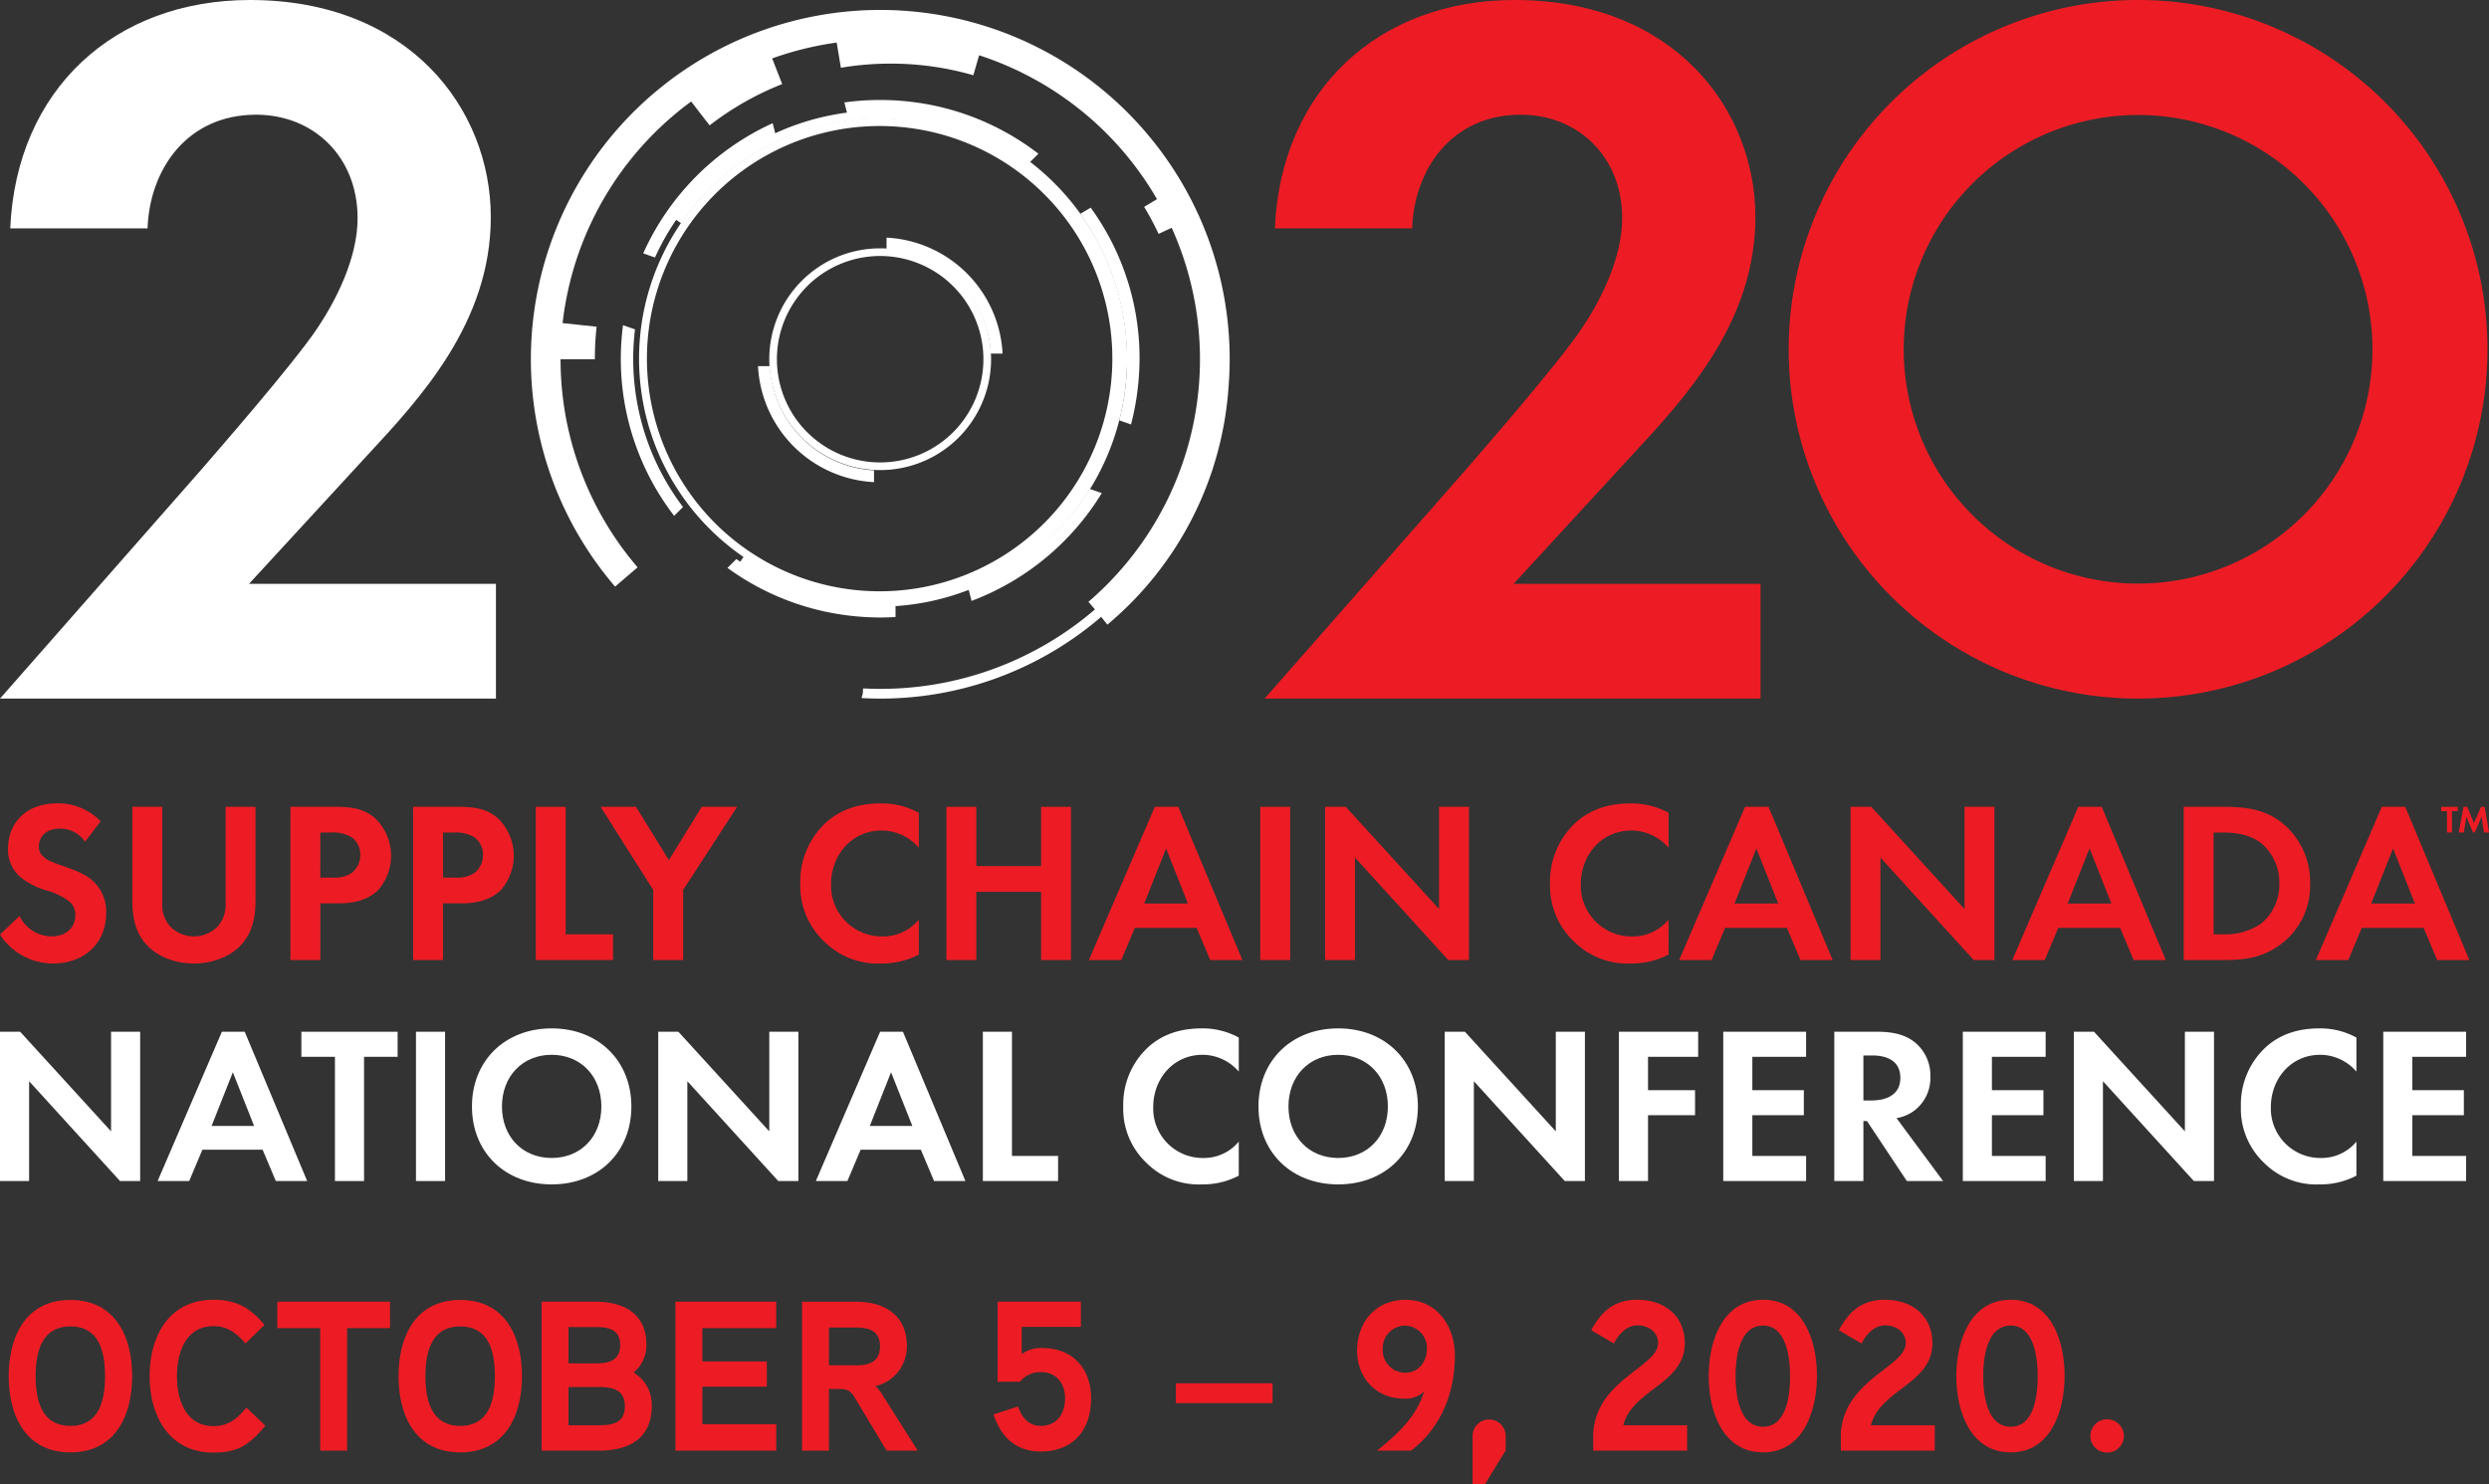 <svg xmlns="http://www.w3.org/2000/svg" width="513" height="305.986" viewBox="0 0 513 305.986">
  <rect x="0" y="0" width="513" height="305.986" fill="#333333" stroke="none"/>
  <g id="Group_536" data-name="Group 536" transform="translate(-73 -125.922)">
    <path id="Path_6728" data-name="Path 6728" d="M27.236-15.356c0-8.184-3.476-15.708-12.716-15.708S1.8-23.5,1.8-15.356,5.28.352,14.52.352,27.236-7.216,27.236-15.356Zm-5.588,0c0,4.8-1.1,10.252-7.128,10.252S7.348-10.56,7.348-15.356,8.492-25.608,14.52-25.608C20.592-25.608,21.648-20.152,21.648-15.356ZM50.776-8.888C48.928-6.6,47.08-5.06,44-5.06c-5.808,0-7.524-5.544-7.524-10.3s1.716-10.3,7.524-10.3c2.992,0,4.752,1.452,6.6,3.564l3.916-3.828C51.568-29.48,48.708-31.108,44-31.108c-9.152,0-13.156,7.48-13.156,15.752C30.844-7.128,34.892.4,44,.4c5.192,0,7.436-1.672,10.692-5.544ZM80.388-30.712H57.156v5.456H66V0h5.544V-25.256h8.844ZM107.58-15.356c0-8.184-3.476-15.708-12.716-15.708S82.148-23.5,82.148-15.356,85.624.352,94.864.352,107.58-7.216,107.58-15.356Zm-5.588,0c0,4.8-1.1,10.252-7.128,10.252s-7.172-5.456-7.172-10.252,1.144-10.252,7.172-10.252C100.936-25.608,101.992-20.152,101.992-15.356Zm32.34,6.16a7.705,7.705,0,0,0-3.74-6.908,7.267,7.267,0,0,0,2.64-5.72c0-6.424-4.664-8.888-10.516-8.888H111.628V0h11.836C129.58,0,134.332-2.464,134.332-9.2ZM127.82-21.78c0,3.212-2.288,3.784-4.972,3.784h-5.676v-7.48H122.8C125.444-25.476,127.82-24.992,127.82-21.78Zm.968,12.628c0,3.432-2.508,3.916-5.324,3.916h-6.292v-7.876h6.292C126.28-13.112,128.788-12.584,128.788-9.152Zm31.2,3.7H144.76V-13.2h13.288v-5.192H144.76v-6.864h15.224v-5.456H139.216V0h20.768Zm26.928-16.1c0-6.38-4.576-9.152-10.516-9.152H165.308V0h5.544V-12.716h2.2c1.98,0,2.508.7,3.432,2.288L182.732,0h6.424L181.94-11.4a7.294,7.294,0,0,0-1.5-1.892A8.4,8.4,0,0,0,186.912-21.56Zm-5.544,0c0,3.212-2.156,3.96-4.928,3.96h-5.588v-7.788h5.588C179.124-25.388,181.368-24.684,181.368-21.56Zm43.516,10.78c0-6.028-3.652-10.384-10.076-10.384a6.937,6.937,0,0,0-4.224,1.232V-25.52h12.188v-5.192h-17.16v16.5h4.62a5.3,5.3,0,0,1,4.312-1.98c3.344,0,4.972,2.508,4.972,5.412,0,2.992-1.584,5.676-5.016,5.676-2.508,0-3.916-1.76-4.664-4l-5.06,1.628c1.5,4.664,4.664,7.656,9.724,7.656C221.276.176,224.884-4.356,224.884-10.78Zm37.4-3.124H242.352v4.092h19.932Zm37.576-5.72c0-6.028-3.652-11.484-10.164-11.484-6.116,0-9.988,4.532-9.988,10.516,0,5.588,3.916,9.856,9.636,9.856a5.383,5.383,0,0,0,4.18-1.5C291.9-6.82,287.848-3.256,283.8,0h7.04C297.132-4.84,299.86-12.056,299.86-19.624ZM294.1-20.988c0,2.552-1.672,4.928-4.488,4.928a4.655,4.655,0,0,1-4.62-4.884,4.68,4.68,0,0,1,4.532-4.84A4.623,4.623,0,0,1,294.1-20.988ZM310.332-3.036A3.4,3.4,0,0,0,306.9-6.424a3.389,3.389,0,0,0-3.388,3.388V6.908h2.552l4.268-6.952Zm37.4-2.2H334.576c1.848-7.348,12.672-8.536,12.672-16.9,0-5.764-4.312-8.976-9.812-8.976-4.62,0-7.392,2.332-9.46,6.292l4.664,2.728c.924-1.848,2.6-3.74,4.84-3.74,2.156,0,4.268,1.276,4.268,3.652,0,4.928-12.76,7.524-13.376,18.656V0h19.36Zm26.752-10.208c0-7.084-2.728-15.664-11.088-15.664-8.448,0-11.22,8.668-11.22,15.752,0,7.04,2.772,15.708,11.22,15.708C371.756.352,374.484-8.36,374.484-15.444Zm-5.544.088c0,3.564-.572,10.428-5.544,10.428-5.016,0-5.676-6.864-5.676-10.428,0-3.608.66-10.428,5.676-10.428C368.28-25.784,368.94-18.92,368.94-15.356Zm29.832,10.12H385.616c1.848-7.348,12.672-8.536,12.672-16.9,0-5.764-4.312-8.976-9.812-8.976-4.62,0-7.392,2.332-9.46,6.292l4.664,2.728c.924-1.848,2.6-3.74,4.84-3.74,2.156,0,4.268,1.276,4.268,3.652,0,4.928-12.76,7.524-13.376,18.656V0h19.36Zm26.752-10.208c0-7.084-2.728-15.664-11.088-15.664-8.448,0-11.22,8.668-11.22,15.752,0,7.04,2.772,15.708,11.22,15.708C422.8.352,425.524-8.36,425.524-15.444Zm-5.544.088c0,3.564-.572,10.428-5.544,10.428-5.016,0-5.676-6.864-5.676-10.428,0-3.608.66-10.428,5.676-10.428C419.32-25.784,419.98-18.92,419.98-15.356Zm17.776,12.32a3.474,3.474,0,0,0-3.476-3.432,3.436,3.436,0,0,0-3.432,3.432A3.408,3.408,0,0,0,434.28.4,3.446,3.446,0,0,0,437.756-3.036Z" transform="translate(73 425)" fill="#ed1c24"/>
    <g id="Group_533" data-name="Group 533" transform="translate(-291 -845.078)">
      <path id="Path_6425" data-name="Path 6425" d="M683.948,60a72.013,72.013,0,1,0,72.014,72.013A72.013,72.013,0,0,0,683.948,60Zm0,120.319a48.305,48.305,0,1,1,48.305-48.305A48.305,48.305,0,0,1,683.948,180.319Z" transform="translate(120.727 911)" fill="#ed1c24"/>
      <path id="Path_6426" data-name="Path 6426" d="M503.327,156.932c2.534-2.956,19.006-21.752,24.075-29.353,3.8-5.7,8.236-14.362,8.236-22.6,0-12.671-9.082-21.33-20.907-21.33-14.36,0-21.963,11.4-22.386,23.441h-28.3C465.313,78.373,485.587,60,513.464,60c32.734,0,49.628,22.385,49.628,44.77,0,21.753-14.572,37.381-25.553,49.206l-24.286,26.4h50.9v23.652H461.935Z" transform="translate(162.707 911)" fill="#ed1c24"/>
      <path id="Path_6427" data-name="Path 6427" d="M141.392,156.932c2.533-2.956,19.006-21.752,24.075-29.353,3.8-5.7,8.236-14.362,8.236-22.6,0-12.671-9.082-21.33-20.907-21.33-14.36,0-21.963,11.4-22.386,23.441h-28.3C103.378,78.373,123.652,60,151.529,60c32.734,0,49.628,22.385,49.628,44.77,0,21.753-14.572,37.381-25.553,49.206l-24.287,26.4h50.9v23.652H100Z" transform="translate(264 911)" fill="#fff"/>
      <path id="Path_6428" data-name="Path 6428" d="M320.94,205.494h0l.252-.971.051-1a67.742,67.742,0,0,0,49.02-17.367h0a67.738,67.738,0,0,0,22.378-46.945V139.2a67.745,67.745,0,0,0-17.367-49.009h0a67.956,67.956,0,0,0-95.965-5.011h0a67.737,67.737,0,0,0-22.379,46.946l-2.006-.1a69.735,69.735,0,0,1,23.04-48.33h0a69.949,69.949,0,0,1,98.794,5.155v0a69.737,69.737,0,0,1,17.885,50.463l-.005.087v0a69.739,69.739,0,0,1-23.034,48.24h0a69.735,69.735,0,0,1-50.463,17.885l-.088,0-.112-.029Z" transform="translate(220.642 909.403)" fill="#fff"/>
      <path id="Path_6429" data-name="Path 6429" d="M370.756,189.583a70.124,70.124,0,0,0,24.994-49.22A71.775,71.775,0,0,0,379.128,88.6l0-.012-.521-.608a72,72,0,0,0-100.92-8.3l-.011,0-.608.521a72,72,0,0,0-7.774,101.538l2.32-1.988,2.322-1.989a65.9,65.9,0,0,1,7.075-92.89l.035-.029a65.9,65.9,0,0,1,92.888,7.075l.03.035a65.9,65.9,0,0,1-7.109,92.918l1.988,2.32,1.915,2.382Z" transform="translate(221.479 910.201)" fill="#fff"/>
      <path id="Path_6430" data-name="Path 6430" d="M306.324,185.018a51.142,51.142,0,1,0-13.365-71.12l1.452.992a49.44,49.44,0,1,1,12.908,68.679l-.995,1.449Z" transform="translate(209.997 902.151)" fill="#fff"/>
      <path id="Path_6431" data-name="Path 6431" d="M386.837,101.218q.813,1.349,1.738,3.082.831,1.555,1.584,3.163l-6.517,3.047q-.671-1.429-1.415-2.824-.655-1.227-1.569-2.744l6.179-3.725Zm-126.6,35.138q0-1.711.11-3.739.1-1.917.3-3.732l7.167.762q-.185,1.694-.274,3.337-.082,1.506-.082,3.372ZM286.7,82.443a68.212,68.212,0,0,1,16.738-9.532l2.623,6.715A60.788,60.788,0,0,0,291.1,88.142l-4.4-5.7ZM316.961,69.15q2.868-.485,5.7-.724,2.866-.24,5.755-.242a68.661,68.661,0,0,1,9.625.683,67.844,67.844,0,0,1,9.415,2.026l-2,6.913a60.446,60.446,0,0,0-8.4-1.8,61.557,61.557,0,0,0-8.637-.6q-2.629,0-5.162.213-2.642.221-5.1.639l-1.185-7.11Z" transform="translate(219.154 908.71)" fill="#fff"/>
      <path id="Path_6432" data-name="Path 6432" d="M343.024,131.1a22.858,22.858,0,1,1-16.163,6.7,22.788,22.788,0,0,1,16.163-6.7Zm15.047,7.812a21.279,21.279,0,1,0,6.232,15.046,21.214,21.214,0,0,0-6.232-15.046Z" transform="translate(202.383 891.101)" fill="#fff"/>
      <path id="Path_6433" data-name="Path 6433" d="M332.483,93.836a49.583,49.583,0,1,1-35.06,14.522,49.43,49.43,0,0,1,35.06-14.522ZM366.4,109.5a47.962,47.962,0,1,0,14.048,33.915A47.811,47.811,0,0,0,366.4,109.5Z" transform="translate(212.813 901.53)" fill="#fff"/>
      <path id="Path_6434" data-name="Path 6434" d="M336.2,88.86A53.26,53.26,0,0,1,363.751,99.7l-1.828,1.818a51.132,51.132,0,0,0-37.532-9.9l-.635-2.49A53.715,53.715,0,0,1,336.2,88.86Zm38.325,21.96a52.746,52.746,0,0,1,9.814,36.2,53.674,53.674,0,0,1-1.506,8.5l-2.423-.85a51.1,51.1,0,0,0,1.382-7.888,51.872,51.872,0,0,0-9.4-34.687l2.134-1.274Zm2.289,58.855A53.631,53.631,0,0,1,349.97,191.9l-.635-2.49a51.079,51.079,0,0,0,25.014-20.6l2.47.867ZM334.306,195.22a52.677,52.677,0,0,1-8.241-.154,53.259,53.259,0,0,1-26.4-9.977l1.836-1.826a50.718,50.718,0,0,0,24.807,9.262,51.375,51.375,0,0,0,7.989.137c.006,1.089.009,2.559.009,2.559ZM288.67,174.357A53.075,53.075,0,0,1,277.926,136.9q.088-.932.21-1.854l2.469.866q-.072.612-.133,1.229A50.533,50.533,0,0,0,290.5,172.538l-1.828,1.818ZM282.3,120.243a53.577,53.577,0,0,1,26.68-26.835l.642,2.517a51.021,51.021,0,0,0-24.9,25.168l-2.422-.85Z" transform="translate(214.273 902.991)" fill="#fff"/>
      <g id="Group_264" data-name="Group 264" transform="translate(520.229 1019.992)">
        <path id="Path_6435" data-name="Path 6435" d="M340.859,188.739a25.24,25.24,0,0,1-23.915-23.915h2.433a22.811,22.811,0,0,0,21.482,21.482v2.433Z" transform="translate(-316.944 -138.329)" fill="#fff" fill-rule="evenodd"/>
        <path id="Path_6436" data-name="Path 6436" d="M353.736,128.032a25.24,25.24,0,0,1,23.914,23.915h-2.433a22.81,22.81,0,0,0-21.482-21.482v-2.433Z" transform="translate(-327.241 -128.032)" fill="#fff" fill-rule="evenodd"/>
      </g>
      <g id="Group_265" data-name="Group 265" transform="translate(364 1183.02)">
        <path id="Path_6437" data-name="Path 6437" d="M100,386.158v-30.78h4.154l18.736,20.535V355.378h6v30.78h-4.153L106,365.577v20.581Z" transform="translate(-100 -354.686)" fill="#fff"/>
        <path id="Path_6438" data-name="Path 6438" d="M166.754,379.7H154.341l-2.723,6.46h-6.507l13.245-30.78h4.707l12.875,30.78h-6.461ZM165,374.806l-4.384-11.075-4.383,11.075Z" transform="translate(-112.625 -354.686)" fill="#fff"/>
        <path id="Path_6439" data-name="Path 6439" d="M199.171,360.546v25.612h-6V360.546H186.25v-5.168h19.843v5.168Z" transform="translate(-124.138 -354.686)" fill="#fff"/>
        <path id="Path_6440" data-name="Path 6440" d="M225.055,355.378v30.78h-6v-30.78Z" transform="translate(-133.32 -354.686)" fill="#fff"/>
        <path id="Path_6441" data-name="Path 6441" d="M267.934,370.522c0,9.368-6.738,16.059-16.429,16.059s-16.428-6.691-16.428-16.059,6.738-16.105,16.428-16.105S267.934,361.154,267.934,370.522Zm-6.185,0c0-6.23-4.245-10.66-10.245-10.66s-10.245,4.43-10.245,10.66,4.245,10.613,10.245,10.613S261.749,376.752,261.749,370.522Z" transform="translate(-137.803 -354.417)" fill="#fff"/>
        <path id="Path_6442" data-name="Path 6442" d="M288.388,386.158v-30.78h4.154l18.736,20.535V355.378h6v30.78h-4.153l-18.736-20.581v20.581Z" transform="translate(-152.723 -354.686)" fill="#fff"/>
        <path id="Path_6443" data-name="Path 6443" d="M355.142,379.7H342.729l-2.723,6.46H333.5l13.245-30.78h4.707l12.875,30.78h-6.461Zm-1.754-4.892L349,363.731l-4.383,11.075Z" transform="translate(-165.348 -354.686)" fill="#fff"/>
        <path id="Path_6444" data-name="Path 6444" d="M387.3,355.378V380.99h9.507v5.168H381.3v-30.78Z" transform="translate(-178.727 -354.686)" fill="#fff"/>
        <path id="Path_6445" data-name="Path 6445" d="M445.29,384.781a15.935,15.935,0,0,1-7.615,1.8,15.177,15.177,0,0,1-11.26-4.291,15.345,15.345,0,0,1-4.937-11.768,16.093,16.093,0,0,1,4.937-12.044c3.092-2.908,6.922-4.061,11.306-4.061a15.475,15.475,0,0,1,7.569,1.892v7.014a9.9,9.9,0,0,0-7.43-3.461c-6.184,0-10.2,5.076-10.2,10.752a10.2,10.2,0,0,0,10.429,10.521,9.32,9.32,0,0,0,7.2-3.369Z" transform="translate(-189.971 -354.417)" fill="#fff"/>
        <path id="Path_6446" data-name="Path 6446" d="M493.038,370.522c0,9.368-6.738,16.059-16.429,16.059s-16.428-6.691-16.428-16.059,6.738-16.105,16.428-16.105S493.038,361.154,493.038,370.522Zm-6.185,0c0-6.23-4.245-10.66-10.245-10.66s-10.244,4.43-10.244,10.66,4.244,10.613,10.244,10.613S486.853,376.752,486.853,370.522Z" transform="translate(-200.802 -354.417)" fill="#fff"/>
        <path id="Path_6447" data-name="Path 6447" d="M513.493,386.158v-30.78h4.154l18.736,20.535V355.378h6v30.78h-4.153l-18.736-20.581v20.581Z" transform="translate(-215.722 -354.686)" fill="#fff"/>
        <path id="Path_6448" data-name="Path 6448" d="M579.682,360.546H569.345v6.876h9.691v5.168h-9.691v13.567h-6v-30.78h16.336Z" transform="translate(-229.675 -354.686)" fill="#fff"/>
        <path id="Path_6449" data-name="Path 6449" d="M610.28,360.546H599.2v6.876h10.615v5.168H599.2v8.4H610.28v5.168H593.206v-30.78H610.28Z" transform="translate(-238.031 -354.686)" fill="#fff"/>
        <path id="Path_6450" data-name="Path 6450" d="M633.893,355.378c4.246,0,6.415,1.108,7.845,2.307a8.745,8.745,0,0,1,3.046,6.923,8.408,8.408,0,0,1-3.6,7.245,8.523,8.523,0,0,1-3.369,1.338l9.6,12.968h-7.476l-8.214-12.367h-.739v12.367h-6v-30.78Zm-2.907,14.167h1.708c1.154,0,5.907-.138,5.907-4.661,0-4.568-4.708-4.614-5.815-4.614h-1.8Z" transform="translate(-246.926 -354.686)" fill="#fff"/>
        <path id="Path_6451" data-name="Path 6451" d="M678.842,360.546H667.767v6.876h10.615v5.168H667.767v8.4h11.076v5.168H661.768v-30.78h17.074Z" transform="translate(-257.219 -354.686)" fill="#fff"/>
        <path id="Path_6452" data-name="Path 6452" d="M693.55,386.158v-30.78H697.7l18.736,20.535V355.378h6v30.78h-4.154l-18.736-20.581v20.581Z" transform="translate(-266.114 -354.686)" fill="#fff"/>
        <path id="Path_6453" data-name="Path 6453" d="M765.165,384.781a15.935,15.935,0,0,1-7.614,1.8,15.178,15.178,0,0,1-11.261-4.291,15.344,15.344,0,0,1-4.937-11.768,16.094,16.094,0,0,1,4.937-12.044c3.092-2.908,6.923-4.061,11.306-4.061a15.476,15.476,0,0,1,7.569,1.892v7.014a9.9,9.9,0,0,0-7.43-3.461c-6.184,0-10.2,5.076-10.2,10.752a10.2,10.2,0,0,0,10.429,10.521,9.32,9.32,0,0,0,7.2-3.369Z" transform="translate(-279.493 -354.417)" fill="#fff"/>
        <path id="Path_6454" data-name="Path 6454" d="M799.18,360.546H788.1v6.876h10.615v5.168H788.1v8.4H799.18v5.168H782.106v-30.78H799.18Z" transform="translate(-290.898 -354.686)" fill="#fff"/>
      </g>
      <g id="Group_268" data-name="Group 268" transform="translate(364 1136.631)">
        <path id="Path_6472" data-name="Path 6472" d="M117.524,297.909a6.171,6.171,0,0,0-5.162-2.7c-3.315,0-4.358,2.084-4.358,3.694a2.662,2.662,0,0,0,.994,2.132c.758.709,1.8,1.089,3.789,1.8,2.463.852,4.784,1.7,6.393,3.173a8.589,8.589,0,0,1,2.7,6.63c0,6.156-4.452,10.372-10.987,10.372A13,13,0,0,1,100,317.043l4.026-3.836a7.407,7.407,0,0,0,6.63,4.215c2.795,0,4.878-1.7,4.878-4.357a3.671,3.671,0,0,0-1.231-2.842,14.148,14.148,0,0,0-4.877-2.32,15.2,15.2,0,0,1-5.258-2.747,7.354,7.354,0,0,1-2.51-5.873c0-4.641,3.126-9.283,10.135-9.283a12.153,12.153,0,0,1,8.951,3.694Z" transform="translate(-100 -290)" fill="#ed1c24"/>
        <path id="Path_6473" data-name="Path 6473" d="M144.036,290.987v19.844a6.869,6.869,0,0,0,1.515,4.687,6.873,6.873,0,0,0,10.041,0,6.869,6.869,0,0,0,1.515-4.687V290.987h6.156V310.31c0,2.983-.473,6.015-2.367,8.43-2.273,2.983-6.252,4.547-10.325,4.547s-8.051-1.563-10.325-4.547c-1.895-2.415-2.369-5.446-2.369-8.43V290.987Z" transform="translate(-110.601 -290.276)" fill="#ed1c24"/>
        <path id="Path_6474" data-name="Path 6474" d="M192.31,290.987c3.552,0,6.015.378,8.336,2.415a10.738,10.738,0,0,1,.616,14.681c-1.752,1.753-4.357,2.795-8,2.795h-3.979v11.7h-6.156V290.987Zm-3.031,14.586h2.51a6.3,6.3,0,0,0,4.026-.995,4.713,4.713,0,0,0,1.705-3.694,4.351,4.351,0,0,0-1.753-3.6,7.408,7.408,0,0,0-4.357-.994h-2.132Z" transform="translate(-123.263 -290.276)" fill="#ed1c24"/>
        <path id="Path_6475" data-name="Path 6475" d="M227.428,290.987c3.552,0,6.015.378,8.336,2.415a10.74,10.74,0,0,1,.616,14.681c-1.752,1.753-4.358,2.795-8,2.795H224.4v11.7H218.24V290.987ZM224.4,305.573h2.51a6.3,6.3,0,0,0,4.026-.995,4.713,4.713,0,0,0,1.7-3.694,4.35,4.35,0,0,0-1.752-3.6,7.408,7.408,0,0,0-4.357-.994H224.4Z" transform="translate(-133.091 -290.276)" fill="#ed1c24"/>
        <path id="Path_6476" data-name="Path 6476" d="M259.513,290.987v26.284h9.756v5.3H253.356V290.987Z" transform="translate(-142.919 -290.276)" fill="#ed1c24"/>
        <path id="Path_6477" data-name="Path 6477" d="M282.748,308.131,271.9,290.987H279.2l6.772,10.987,6.772-10.987h7.294l-11.129,17.144v14.444h-6.157Z" transform="translate(-148.109 -290.276)" fill="#ed1c24"/>
        <path id="Path_6478" data-name="Path 6478" d="M353.487,321.163a16.359,16.359,0,0,1-7.815,1.847,15.577,15.577,0,0,1-11.556-4.4,15.746,15.746,0,0,1-5.067-12.077,16.517,16.517,0,0,1,5.067-12.361c3.174-2.984,7.1-4.167,11.6-4.167a15.883,15.883,0,0,1,7.767,1.942v7.2a10.161,10.161,0,0,0-7.625-3.552c-6.346,0-10.466,5.209-10.466,11.035a10.463,10.463,0,0,0,10.7,10.8,9.566,9.566,0,0,0,7.389-3.457Z" transform="translate(-164.103 -290)" fill="#ed1c24"/>
        <path id="Path_6479" data-name="Path 6479" d="M377.029,303.206h13.356V290.987h6.157v31.589h-6.157V308.509H377.029v14.066h-6.157V290.987h6.157Z" transform="translate(-175.808 -290.276)" fill="#ed1c24"/>
        <path id="Path_6480" data-name="Path 6480" d="M433.857,315.945H421.118l-2.795,6.63h-6.678l13.593-31.589h4.831l13.214,31.589h-6.631Zm-1.8-5.02-4.5-11.367-4.5,11.367Z" transform="translate(-187.219 -290.276)" fill="#ed1c24"/>
        <path id="Path_6481" data-name="Path 6481" d="M466.86,290.987v31.589H460.7V290.987Z" transform="translate(-200.948 -290.276)" fill="#ed1c24"/>
        <path id="Path_6482" data-name="Path 6482" d="M479.248,322.576V290.987h4.263l19.228,21.075V290.987H508.9v31.589h-4.262l-19.228-21.122v21.122Z" transform="translate(-206.138 -290.276)" fill="#ed1c24"/>
        <path id="Path_6483" data-name="Path 6483" d="M568.067,321.163a16.356,16.356,0,0,1-7.814,1.847,15.578,15.578,0,0,1-11.557-4.4,15.745,15.745,0,0,1-5.067-12.077,16.52,16.52,0,0,1,5.067-12.361c3.174-2.984,7.1-4.167,11.6-4.167a15.881,15.881,0,0,1,7.767,1.942v7.2a10.161,10.161,0,0,0-7.625-3.552c-6.346,0-10.466,5.209-10.466,11.035a10.463,10.463,0,0,0,10.7,10.8,9.566,9.566,0,0,0,7.389-3.457Z" transform="translate(-224.156 -290)" fill="#ed1c24"/>
        <path id="Path_6484" data-name="Path 6484" d="M602.8,315.945H590.058l-2.795,6.63h-6.678l13.592-31.589h4.831l13.214,31.589h-6.631Zm-1.8-5.02-4.5-11.367L592,310.925Z" transform="translate(-234.499 -290.276)" fill="#ed1c24"/>
        <path id="Path_6485" data-name="Path 6485" d="M629.644,322.576V290.987h4.263l19.227,21.075V290.987h6.157v31.589h-4.262L635.8,301.453v21.122Z" transform="translate(-248.229 -290.276)" fill="#ed1c24"/>
        <path id="Path_6486" data-name="Path 6486" d="M698.154,315.945H685.414l-2.795,6.63h-6.678l13.593-31.589h4.831l13.214,31.589h-6.631Zm-1.8-5.02-4.5-11.367-4.5,11.367Z" transform="translate(-261.186 -290.276)" fill="#ed1c24"/>
        <path id="Path_6487" data-name="Path 6487" d="M733.241,290.987c4.4,0,8.24.473,11.745,3.078a15.641,15.641,0,0,1,6.062,12.74,15.061,15.061,0,0,1-6.347,12.74c-3.693,2.6-7.151,3.031-11.556,3.031H725V290.987Zm-2.084,26.284h1.894a13.218,13.218,0,0,0,7.72-2.084A10.274,10.274,0,0,0,744.7,306.8a10.53,10.53,0,0,0-3.883-8.431c-2.558-1.894-5.684-2.083-7.768-2.083h-1.894Z" transform="translate(-274.916 -290.276)" fill="#ed1c24"/>
        <path id="Path_6488" data-name="Path 6488" d="M785.025,315.945H772.286l-2.794,6.63h-6.678l13.592-31.589h4.83l13.214,31.589H787.82Zm-1.8-5.02-4.5-11.367-4.5,11.367Z" transform="translate(-285.499 -290.276)" fill="#ed1c24"/>
        <g id="Group_267" data-name="Group 267" transform="translate(503.147 0.711)">
          <path id="Path_6489" data-name="Path 6489" d="M800.905,291.874v4.4h-1.031v-4.4h-1.189v-.887h3.408v.887Z" transform="translate(-798.685 -290.987)" fill="#ed1c24"/>
          <path id="Path_6490" data-name="Path 6490" d="M804.7,290.987h.745l1.4,3.361,1.467-3.361h.745l.888,5.287H808.9l-.476-3.258L807,296.274h-.349l-1.355-3.258-.539,3.258h-1.046Z" transform="translate(-800.092 -290.987)" fill="#ed1c24"/>
        </g>
      </g>
    </g>
  </g>
</svg>
